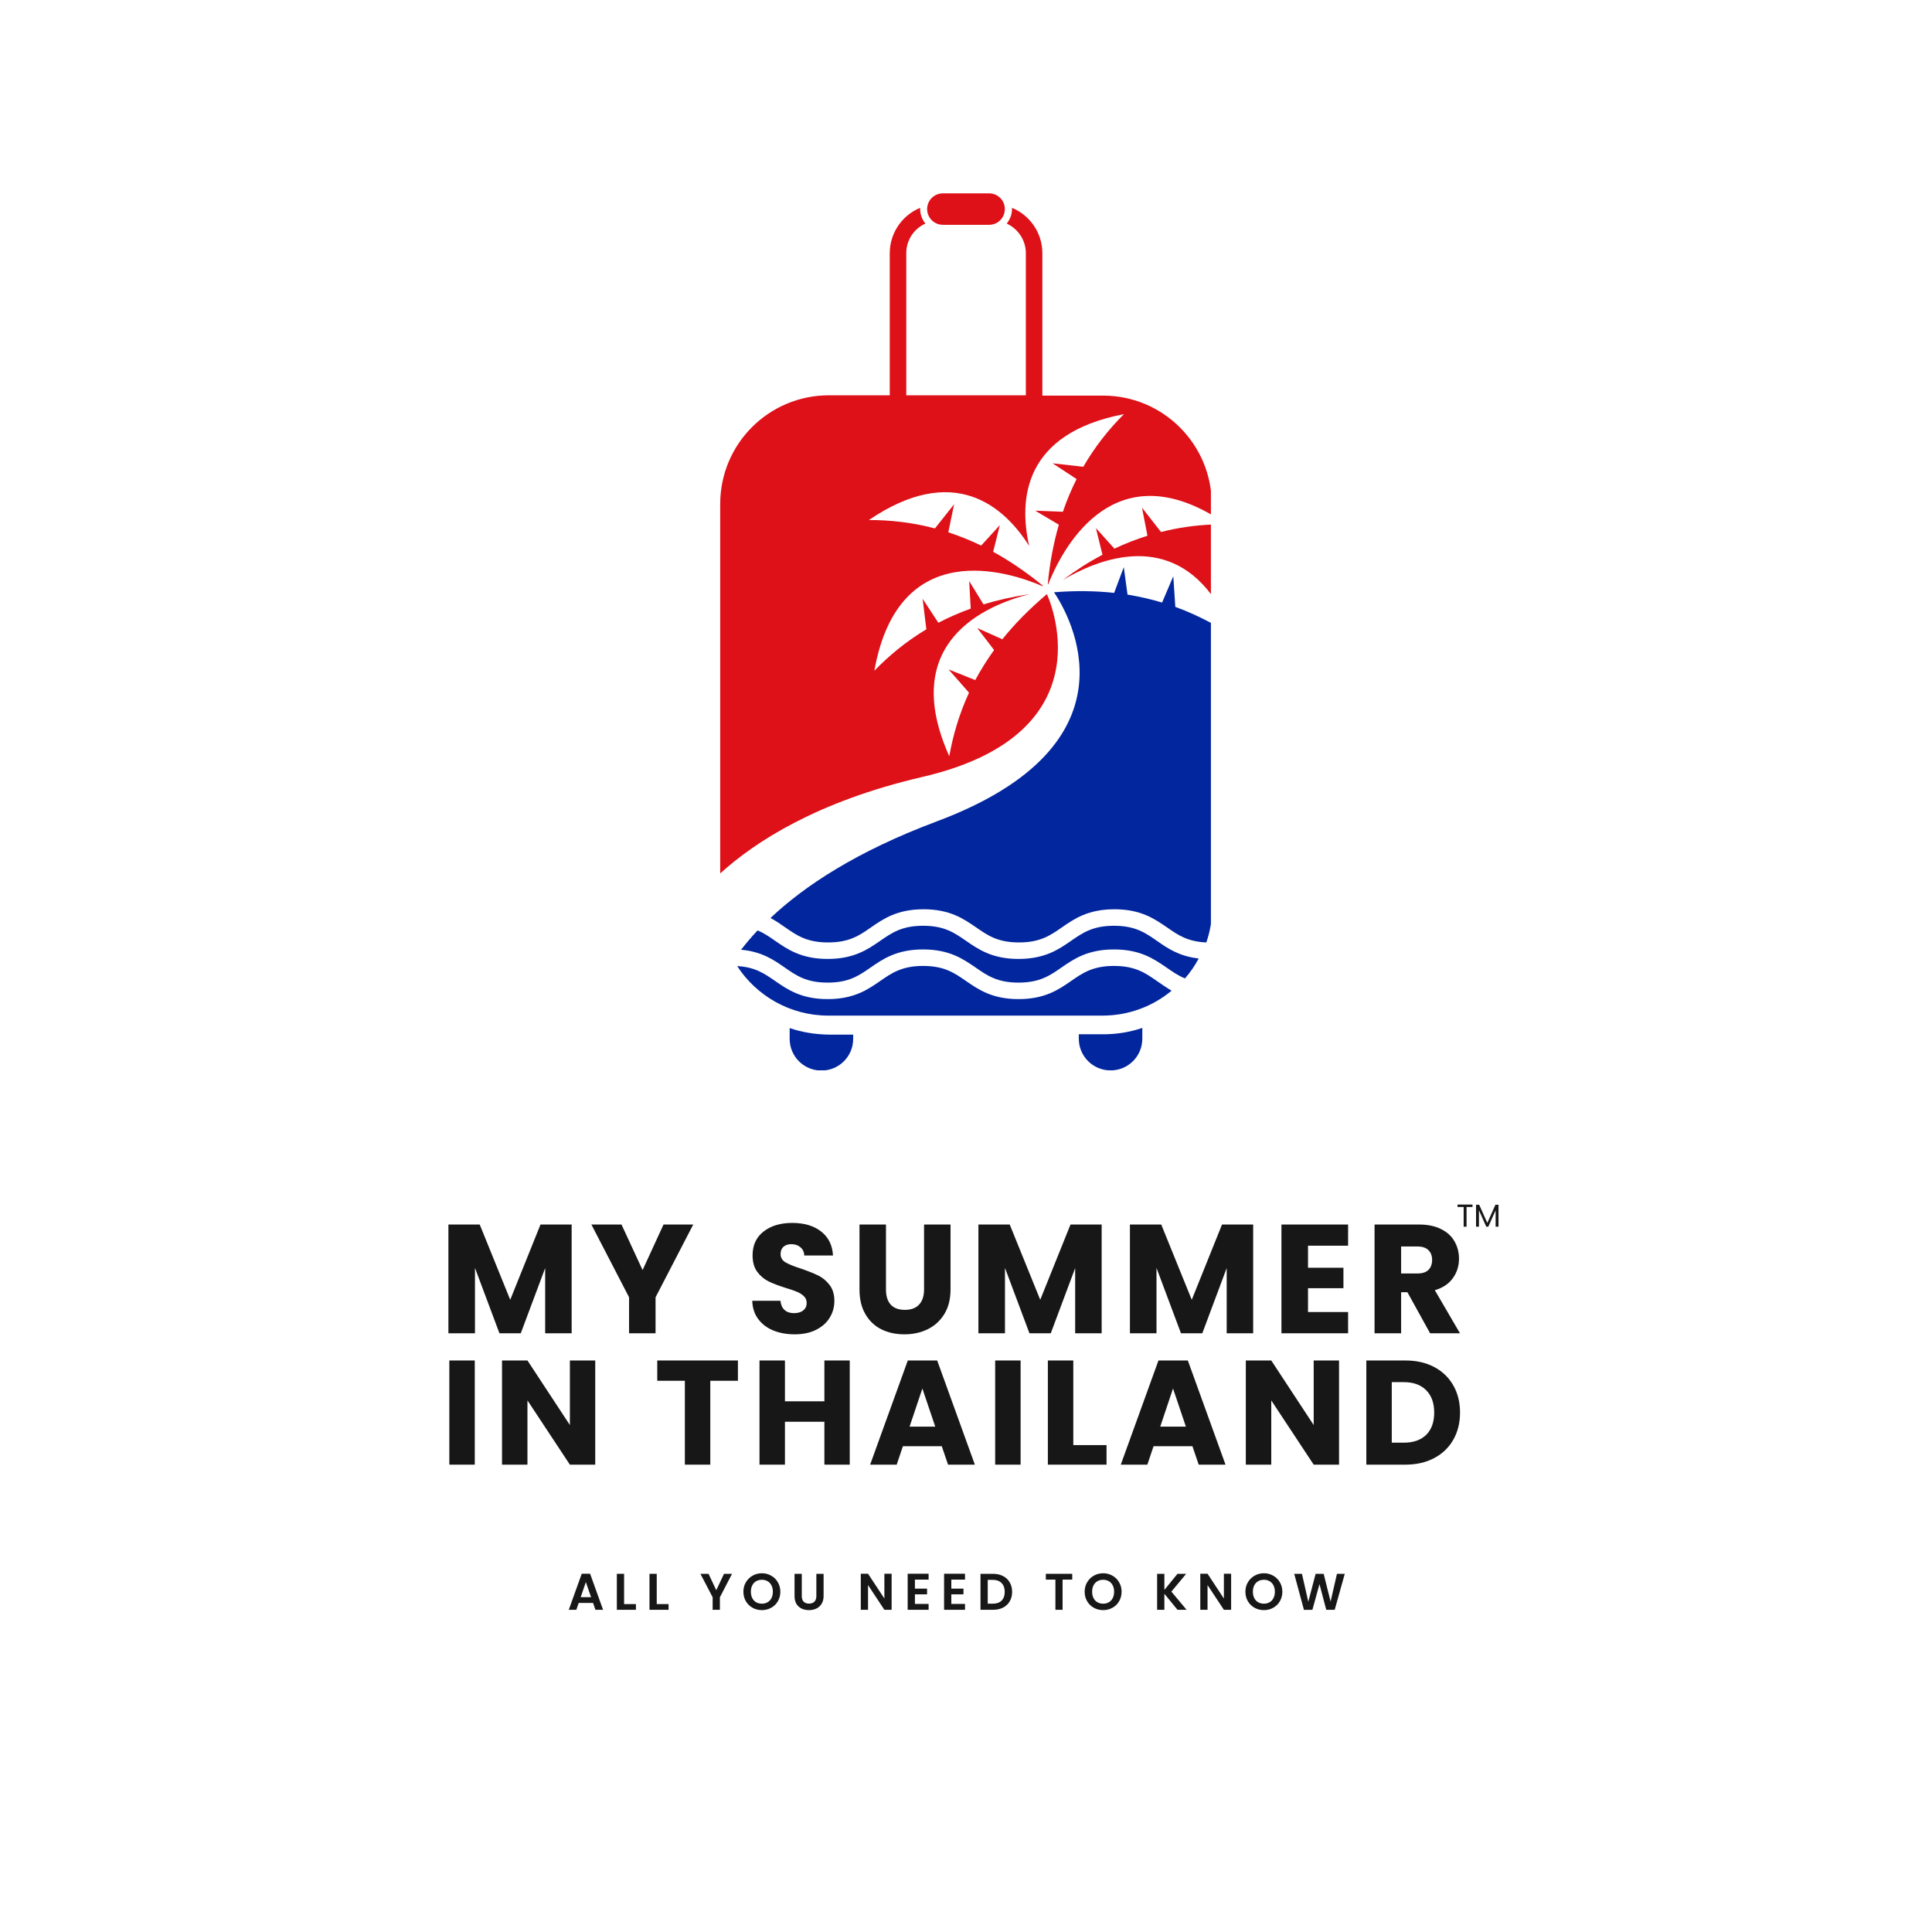 <svg xmlns="http://www.w3.org/2000/svg" xmlns:xlink="http://www.w3.org/1999/xlink" width="500" viewBox="0 0 375 375" height="500" preserveAspectRatio="xMidYMid meet"><defs><g></g><clipPath id="0787012a77"><path d="M 206 98 L 235.039 98 L 235.039 116 L 206 116 Z M 206 98 " clip-rule="nonzero"></path></clipPath><clipPath id="6fa2fd2516"><path d="M 139.789 40 L 235.039 40 L 235.039 170 L 139.789 170 Z M 139.789 40 " clip-rule="nonzero"></path></clipPath><clipPath id="bc3dd3033c"><path d="M 149 110 L 235.039 110 L 235.039 183 L 149 183 Z M 149 110 " clip-rule="nonzero"></path></clipPath><clipPath id="6a8e55f71f"><path d="M 179 37.5 L 196 37.5 L 196 44 L 179 44 Z M 179 37.5 " clip-rule="nonzero"></path></clipPath><clipPath id="f5f4334a20"><path d="M 153 199 L 166 199 L 166 207.75 L 153 207.75 Z M 153 199 " clip-rule="nonzero"></path></clipPath><clipPath id="832cff3634"><path d="M 209 199 L 222 199 L 222 207.75 L 209 207.75 Z M 209 199 " clip-rule="nonzero"></path></clipPath></defs><g clip-path="url(#0787012a77)"><path fill="#de1018" d="M 235.203 115.531 L 235.203 101.812 C 231.938 101.961 228.645 102.414 225.352 103.262 L 221.664 98.547 L 222.719 103.988 C 220.605 104.652 218.461 105.469 216.312 106.496 L 212.719 102.508 L 213.988 107.672 C 211.418 109.035 208.848 110.664 206.25 112.602 C 212.656 108.793 226.016 103.141 235.203 115.531 Z M 235.203 115.531 " fill-opacity="1" fill-rule="nonzero"></path></g><g clip-path="url(#6fa2fd2516)"><path fill="#de1018" d="M 203.199 115.32 C 199.812 118.191 196.941 121.094 194.555 124.082 L 189.688 121.906 L 192.953 126.168 C 191.562 128.102 190.355 130.039 189.297 132 L 184.129 129.945 L 188.086 134.449 C 186.215 138.5 185.004 142.609 184.25 146.781 C 174.336 124.629 191.352 117.465 199.844 115.32 C 196.641 115.805 193.648 116.469 190.898 117.312 L 188.117 112.781 L 188.418 118.129 C 186.184 118.945 184.098 119.852 182.133 120.879 L 179.082 116.227 L 179.805 122.148 C 175.969 124.445 172.645 127.168 169.711 130.188 C 174.398 103.926 195.824 110.938 202.441 113.809 C 202.41 113.777 202.41 113.719 202.383 113.656 C 199.148 111 195.945 108.852 192.77 107.098 L 194.07 101.934 L 190.445 105.891 C 188.297 104.863 186.184 104.016 184.066 103.32 L 185.188 97.883 L 181.469 102.566 C 177.148 101.418 172.887 100.934 168.656 100.934 C 185.094 89.781 194.797 98.152 199.754 105.953 C 197.727 96.945 198.633 84.133 218.156 80.383 C 215.164 83.375 212.504 86.73 210.27 90.598 L 204.316 89.934 L 208.969 92.984 C 207.973 94.98 207.066 97.066 206.309 99.332 L 200.93 99.121 L 205.523 101.84 C 204.527 105.316 203.773 109.125 203.379 113.297 C 203.41 113.355 203.41 113.387 203.438 113.445 C 205.977 107.039 215.348 88.422 235.203 99.938 L 235.203 97.883 C 235.203 86.246 225.773 76.789 214.109 76.789 L 202.32 76.789 L 202.32 49.137 C 202.32 45.176 199.875 41.762 196.43 40.34 C 196.43 40.402 196.43 40.492 196.43 40.551 C 196.43 41.641 196.035 42.605 195.402 43.395 C 197.578 44.391 199.117 46.598 199.117 49.137 L 199.117 76.727 L 175.906 76.727 L 175.906 49.137 C 175.906 46.566 177.418 44.391 179.625 43.395 C 178.992 42.637 178.598 41.641 178.598 40.551 C 178.598 40.492 178.598 40.402 178.598 40.34 C 175.152 41.762 172.703 45.176 172.703 49.137 L 172.703 76.727 L 160.918 76.727 C 149.223 76.727 139.793 86.156 139.793 97.82 L 139.793 169.535 C 146.562 163.371 158.652 155.543 178.93 150.828 C 216.012 142.277 203.199 115.32 203.199 115.32 Z M 203.199 115.32 " fill-opacity="1" fill-rule="nonzero"></path></g><path fill="#02269e" d="M 224.562 182.621 C 222.297 181.051 220.363 179.691 216.223 179.691 C 212.113 179.691 210.148 181.051 207.883 182.621 C 205.523 184.254 202.836 186.129 197.699 186.129 C 192.559 186.129 189.898 184.254 187.512 182.621 C 185.246 181.051 183.312 179.691 179.172 179.691 C 175.062 179.691 173.098 181.051 170.832 182.621 C 168.473 184.254 165.785 186.129 160.645 186.129 C 155.508 186.129 152.848 184.254 150.461 182.621 C 149.344 181.836 148.316 181.113 147.047 180.598 C 145.836 181.867 144.781 183.137 143.844 184.344 C 147.895 184.707 150.219 186.34 152.305 187.789 C 154.57 189.363 156.504 190.723 160.645 190.723 C 164.785 190.723 166.719 189.363 168.988 187.789 C 171.344 186.16 174.035 184.285 179.172 184.285 C 184.309 184.285 186.969 186.16 189.355 187.789 C 191.621 189.363 193.559 190.723 197.699 190.723 C 201.809 190.723 203.773 189.363 206.039 187.789 C 208.395 186.16 211.086 184.285 216.223 184.285 C 221.359 184.285 224.02 186.16 226.406 187.789 C 227.586 188.605 228.645 189.363 230.004 189.906 C 231.031 188.727 231.938 187.426 232.664 186.039 C 228.855 185.613 226.59 184.043 224.562 182.621 Z M 224.562 182.621 " fill-opacity="1" fill-rule="nonzero"></path><g clip-path="url(#bc3dd3033c)"><path fill="#02269e" d="M 228.129 117.797 L 227.738 111.844 L 225.562 116.953 C 223.445 116.316 221.211 115.805 218.852 115.41 L 218.125 110.09 L 216.254 115.078 C 212.656 114.684 208.758 114.625 204.586 114.957 C 207.609 119.461 221.965 144.422 181.801 159.441 C 166.297 165.246 156.172 171.926 149.555 178.18 C 150.613 178.754 151.551 179.391 152.395 179.992 C 154.664 181.566 156.598 182.926 160.738 182.926 C 164.879 182.926 166.812 181.566 169.078 179.992 C 171.434 178.363 174.125 176.488 179.262 176.488 C 184.398 176.488 187.059 178.363 189.445 179.992 C 191.715 181.566 193.648 182.926 197.789 182.926 C 201.898 182.926 203.863 181.566 206.129 179.992 C 208.488 178.363 211.176 176.488 216.312 176.488 C 221.453 176.488 224.109 178.363 226.5 179.992 C 228.613 181.473 230.488 182.773 234.145 182.926 C 234.898 180.777 235.293 178.453 235.293 176.035 L 235.293 121.031 C 232.965 119.793 230.637 118.703 228.129 117.797 Z M 228.129 117.797 " fill-opacity="1" fill-rule="nonzero"></path></g><path fill="#02269e" d="M 224.562 190.418 C 222.297 188.848 220.363 187.488 216.223 187.488 C 212.113 187.488 210.148 188.848 207.883 190.418 C 205.523 192.051 202.836 193.926 197.699 193.926 C 192.559 193.926 189.898 192.051 187.512 190.418 C 185.246 188.848 183.312 187.488 179.172 187.488 C 175.062 187.488 173.098 188.848 170.832 190.418 C 168.473 192.051 165.785 193.926 160.645 193.926 C 155.508 193.926 152.848 192.051 150.461 190.418 C 148.375 188.969 146.562 187.699 143.086 187.52 C 146.836 193.289 153.363 197.129 160.766 197.129 L 213.988 197.129 C 219.094 197.129 223.777 195.316 227.406 192.293 C 226.438 191.719 225.469 191.055 224.562 190.418 Z M 224.562 190.418 " fill-opacity="1" fill-rule="nonzero"></path><g clip-path="url(#6a8e55f71f)"><path fill="#de1018" d="M 183.012 43.637 L 191.984 43.637 C 193.68 43.637 195.039 42.273 195.039 40.582 C 195.039 38.891 193.68 37.531 191.984 37.531 L 183.012 37.531 C 181.316 37.531 179.957 38.891 179.957 40.582 C 179.957 42.246 181.316 43.637 183.012 43.637 Z M 183.012 43.637 " fill-opacity="1" fill-rule="nonzero"></path></g><g clip-path="url(#f5f4334a20)"><path fill="#02269e" d="M 153.273 199.547 L 153.273 201.633 C 153.273 205.047 156.023 207.797 159.438 207.797 C 162.852 207.797 165.602 205.047 165.602 201.633 L 165.602 200.816 L 160.887 200.816 C 158.227 200.785 155.66 200.363 153.273 199.547 Z M 153.273 199.547 " fill-opacity="1" fill-rule="nonzero"></path></g><g clip-path="url(#832cff3634)"><path fill="#02269e" d="M 209.395 200.785 L 209.395 201.602 C 209.395 205.016 212.145 207.766 215.559 207.766 C 218.973 207.766 221.723 205.016 221.723 201.602 L 221.723 199.516 C 219.336 200.332 216.766 200.754 214.109 200.754 L 209.395 200.754 Z M 209.395 200.785 " fill-opacity="1" fill-rule="nonzero"></path></g><g fill="#171717" fill-opacity="1"><g transform="translate(85.176, 258.789)"><g><path d="M 25.781 -21.109 L 25.781 0 L 20.641 0 L 20.641 -12.656 L 15.906 0 L 11.766 0 L 7.016 -12.688 L 7.016 0 L 1.859 0 L 1.859 -21.109 L 7.938 -21.109 L 13.859 -6.5 L 19.734 -21.109 Z M 25.781 -21.109 "></path></g></g></g><g fill="#171717" fill-opacity="1"><g transform="translate(114.586, 258.789)"><g><path d="M 19.969 -21.109 L 12.656 -6.984 L 12.656 0 L 7.516 0 L 7.516 -6.984 L 0.203 -21.109 L 6.047 -21.109 L 10.141 -12.266 L 14.203 -21.109 Z M 19.969 -21.109 "></path></g></g></g><g fill="#171717" fill-opacity="1"><g transform="translate(136.567, 258.789)"><g></g></g></g><g fill="#171717" fill-opacity="1"><g transform="translate(144.747, 258.789)"><g><path d="M 9.5 0.203 C 7.957 0.203 6.57 -0.047 5.344 -0.547 C 4.125 -1.047 3.148 -1.785 2.422 -2.766 C 1.691 -3.742 1.305 -4.926 1.266 -6.312 L 6.734 -6.312 C 6.816 -5.531 7.086 -4.93 7.547 -4.516 C 8.004 -4.109 8.609 -3.906 9.359 -3.906 C 10.117 -3.906 10.719 -4.082 11.156 -4.438 C 11.602 -4.789 11.828 -5.273 11.828 -5.891 C 11.828 -6.41 11.648 -6.844 11.297 -7.188 C 10.941 -7.531 10.508 -7.812 10 -8.031 C 9.488 -8.25 8.766 -8.5 7.828 -8.781 C 6.461 -9.207 5.348 -9.629 4.484 -10.047 C 3.617 -10.461 2.875 -11.082 2.25 -11.906 C 1.633 -12.727 1.328 -13.801 1.328 -15.125 C 1.328 -17.094 2.035 -18.633 3.453 -19.75 C 4.879 -20.863 6.738 -21.422 9.031 -21.422 C 11.352 -21.422 13.223 -20.863 14.641 -19.75 C 16.066 -18.633 16.832 -17.082 16.938 -15.094 L 11.375 -15.094 C 11.332 -15.781 11.078 -16.316 10.609 -16.703 C 10.148 -17.098 9.562 -17.297 8.844 -17.297 C 8.219 -17.297 7.711 -17.129 7.328 -16.797 C 6.953 -16.461 6.766 -15.988 6.766 -15.375 C 6.766 -14.688 7.082 -14.148 7.719 -13.766 C 8.363 -13.391 9.367 -12.984 10.734 -12.547 C 12.098 -12.078 13.207 -11.633 14.062 -11.219 C 14.914 -10.801 15.648 -10.191 16.266 -9.391 C 16.891 -8.586 17.203 -7.551 17.203 -6.281 C 17.203 -5.082 16.895 -3.988 16.281 -3 C 15.676 -2.02 14.789 -1.238 13.625 -0.656 C 12.457 -0.082 11.082 0.203 9.5 0.203 Z M 9.5 0.203 "></path></g></g></g><g fill="#171717" fill-opacity="1"><g transform="translate(165.045, 258.789)"><g><path d="M 6.922 -21.109 L 6.922 -8.484 C 6.922 -7.223 7.227 -6.25 7.844 -5.562 C 8.469 -4.883 9.383 -4.547 10.594 -4.547 C 11.789 -4.547 12.707 -4.883 13.344 -5.562 C 13.988 -6.25 14.312 -7.223 14.312 -8.484 L 14.312 -21.109 L 19.453 -21.109 L 19.453 -8.516 C 19.453 -6.629 19.051 -5.035 18.25 -3.734 C 17.445 -2.43 16.367 -1.445 15.016 -0.781 C 13.672 -0.125 12.164 0.203 10.5 0.203 C 8.832 0.203 7.344 -0.117 6.031 -0.766 C 4.719 -1.422 3.68 -2.406 2.922 -3.719 C 2.16 -5.031 1.781 -6.629 1.781 -8.516 L 1.781 -21.109 Z M 6.922 -21.109 "></path></g></g></g><g fill="#171717" fill-opacity="1"><g transform="translate(188.049, 258.789)"><g><path d="M 25.781 -21.109 L 25.781 0 L 20.641 0 L 20.641 -12.656 L 15.906 0 L 11.766 0 L 7.016 -12.688 L 7.016 0 L 1.859 0 L 1.859 -21.109 L 7.938 -21.109 L 13.859 -6.5 L 19.734 -21.109 Z M 25.781 -21.109 "></path></g></g></g><g fill="#171717" fill-opacity="1"><g transform="translate(217.459, 258.789)"><g><path d="M 25.781 -21.109 L 25.781 0 L 20.641 0 L 20.641 -12.656 L 15.906 0 L 11.766 0 L 7.016 -12.688 L 7.016 0 L 1.859 0 L 1.859 -21.109 L 7.938 -21.109 L 13.859 -6.5 L 19.734 -21.109 Z M 25.781 -21.109 "></path></g></g></g><g fill="#171717" fill-opacity="1"><g transform="translate(246.868, 258.789)"><g><path d="M 7.016 -17 L 7.016 -12.719 L 13.891 -12.719 L 13.891 -8.75 L 7.016 -8.75 L 7.016 -4.125 L 14.797 -4.125 L 14.797 0 L 1.859 0 L 1.859 -21.109 L 14.797 -21.109 L 14.797 -17 Z M 7.016 -17 "></path></g></g></g><g fill="#171717" fill-opacity="1"><g transform="translate(264.941, 258.789)"><g><path d="M 12.641 0 L 8.234 -7.969 L 7.016 -7.969 L 7.016 0 L 1.859 0 L 1.859 -21.109 L 10.5 -21.109 C 12.164 -21.109 13.582 -20.816 14.75 -20.234 C 15.926 -19.66 16.801 -18.863 17.375 -17.844 C 17.957 -16.832 18.25 -15.707 18.25 -14.469 C 18.25 -13.062 17.852 -11.805 17.062 -10.703 C 16.27 -9.598 15.102 -8.816 13.562 -8.359 L 18.438 0 Z M 7.016 -11.609 L 10.203 -11.609 C 11.141 -11.609 11.844 -11.836 12.312 -12.297 C 12.789 -12.766 13.031 -13.414 13.031 -14.25 C 13.031 -15.051 12.789 -15.68 12.312 -16.141 C 11.844 -16.609 11.141 -16.844 10.203 -16.844 L 7.016 -16.844 Z M 7.016 -11.609 "></path></g></g></g><g fill="#171717" fill-opacity="1"><g transform="translate(85.434, 284.289)"><g><path d="M 6.719 -20.219 L 6.719 0 L 1.781 0 L 1.781 -20.219 Z M 6.719 -20.219 "></path></g></g></g><g fill="#171717" fill-opacity="1"><g transform="translate(95.66, 284.289)"><g><path d="M 19.875 0 L 14.953 0 L 6.719 -12.469 L 6.719 0 L 1.781 0 L 1.781 -20.219 L 6.719 -20.219 L 14.953 -7.688 L 14.953 -20.219 L 19.875 -20.219 Z M 19.875 0 "></path></g></g></g><g fill="#171717" fill-opacity="1"><g transform="translate(119.05, 284.289)"><g></g></g></g><g fill="#171717" fill-opacity="1"><g transform="translate(126.885, 284.289)"><g><path d="M 16.344 -20.219 L 16.344 -16.281 L 10.984 -16.281 L 10.984 0 L 6.047 0 L 6.047 -16.281 L 0.688 -16.281 L 0.688 -20.219 Z M 16.344 -20.219 "></path></g></g></g><g fill="#171717" fill-opacity="1"><g transform="translate(145.638, 284.289)"><g><path d="M 19.297 -20.219 L 19.297 0 L 14.375 0 L 14.375 -8.328 L 6.719 -8.328 L 6.719 0 L 1.781 0 L 1.781 -20.219 L 6.719 -20.219 L 6.719 -12.297 L 14.375 -12.297 L 14.375 -20.219 Z M 19.297 -20.219 "></path></g></g></g><g fill="#171717" fill-opacity="1"><g transform="translate(168.423, 284.289)"><g><path d="M 14.375 -3.578 L 6.828 -3.578 L 5.625 0 L 0.469 0 L 7.781 -20.219 L 13.484 -20.219 L 20.797 0 L 15.594 0 Z M 13.109 -7.375 L 10.609 -14.781 L 8.125 -7.375 Z M 13.109 -7.375 "></path></g></g></g><g fill="#171717" fill-opacity="1"><g transform="translate(191.38, 284.289)"><g><path d="M 6.719 -20.219 L 6.719 0 L 1.781 0 L 1.781 -20.219 Z M 6.719 -20.219 "></path></g></g></g><g fill="#171717" fill-opacity="1"><g transform="translate(201.607, 284.289)"><g><path d="M 6.719 -3.797 L 13.172 -3.797 L 13.172 0 L 1.781 0 L 1.781 -20.219 L 6.719 -20.219 Z M 6.719 -3.797 "></path></g></g></g><g fill="#171717" fill-opacity="1"><g transform="translate(217.075, 284.289)"><g><path d="M 14.375 -3.578 L 6.828 -3.578 L 5.625 0 L 0.469 0 L 7.781 -20.219 L 13.484 -20.219 L 20.797 0 L 15.594 0 Z M 13.109 -7.375 L 10.609 -14.781 L 8.125 -7.375 Z M 13.109 -7.375 "></path></g></g></g><g fill="#171717" fill-opacity="1"><g transform="translate(240.033, 284.289)"><g><path d="M 19.875 0 L 14.953 0 L 6.719 -12.469 L 6.719 0 L 1.781 0 L 1.781 -20.219 L 6.719 -20.219 L 14.953 -7.688 L 14.953 -20.219 L 19.875 -20.219 Z M 19.875 0 "></path></g></g></g><g fill="#171717" fill-opacity="1"><g transform="translate(263.423, 284.289)"><g><path d="M 9.359 -20.219 C 11.492 -20.219 13.359 -19.797 14.953 -18.953 C 16.547 -18.109 17.781 -16.922 18.656 -15.391 C 19.531 -13.867 19.969 -12.109 19.969 -10.109 C 19.969 -8.129 19.531 -6.367 18.656 -4.828 C 17.781 -3.297 16.539 -2.109 14.938 -1.266 C 13.332 -0.422 11.473 0 9.359 0 L 1.781 0 L 1.781 -20.219 Z M 9.047 -4.266 C 10.91 -4.266 12.359 -4.77 13.391 -5.781 C 14.43 -6.801 14.953 -8.242 14.953 -10.109 C 14.953 -11.973 14.43 -13.422 13.391 -14.453 C 12.359 -15.492 10.91 -16.016 9.047 -16.016 L 6.719 -16.016 L 6.719 -4.266 Z M 9.047 -4.266 "></path></g></g></g><g fill="#171717" fill-opacity="1"><g transform="translate(282.704, 238.102)"><g><path d="M 3.109 -4.297 L 3.109 -3.828 L 1.953 -3.828 L 1.953 0 L 1.391 0 L 1.391 -3.828 L 0.203 -3.828 L 0.203 -4.297 Z M 3.109 -4.297 "></path></g></g></g><g fill="#171717" fill-opacity="1"><g transform="translate(286.031, 238.102)"><g><path d="M 4.828 -4.266 L 4.828 0 L 4.266 0 L 4.266 -3.172 L 2.844 0 L 2.453 0 L 1.031 -3.188 L 1.031 0 L 0.469 0 L 0.469 -4.266 L 1.078 -4.266 L 2.656 -0.734 L 4.234 -4.266 Z M 4.828 -4.266 "></path></g></g></g><g fill="#171717" fill-opacity="1"><g transform="translate(110.133, 312.461)"><g><path d="M 4.984 -1.328 L 2.188 -1.328 L 1.734 0 L 0.266 0 L 2.781 -7 L 4.406 -7 L 6.922 0 L 5.438 0 Z M 4.594 -2.453 L 3.578 -5.375 L 2.578 -2.453 Z M 4.594 -2.453 "></path></g></g></g><g fill="#171717" fill-opacity="1"><g transform="translate(119.042, 312.461)"><g><path d="M 2.094 -1.109 L 4.391 -1.109 L 4.391 0 L 0.688 0 L 0.688 -6.984 L 2.094 -6.984 Z M 2.094 -1.109 "></path></g></g></g><g fill="#171717" fill-opacity="1"><g transform="translate(125.378, 312.461)"><g><path d="M 2.094 -1.109 L 4.391 -1.109 L 4.391 0 L 0.688 0 L 0.688 -6.984 L 2.094 -6.984 Z M 2.094 -1.109 "></path></g></g></g><g fill="#171717" fill-opacity="1"><g transform="translate(131.715, 312.461)"><g></g></g></g><g fill="#171717" fill-opacity="1"><g transform="translate(135.84, 312.461)"><g><path d="M 6.25 -6.984 L 3.891 -2.438 L 3.891 0 L 2.484 0 L 2.484 -2.438 L 0.109 -6.984 L 1.688 -6.984 L 3.188 -3.797 L 4.688 -6.984 Z M 6.25 -6.984 "></path></g></g></g><g fill="#171717" fill-opacity="1"><g transform="translate(143.948, 312.461)"><g><path d="M 3.938 0.062 C 3.281 0.062 2.676 -0.086 2.125 -0.391 C 1.582 -0.691 1.148 -1.113 0.828 -1.656 C 0.504 -2.207 0.344 -2.828 0.344 -3.516 C 0.344 -4.191 0.504 -4.801 0.828 -5.344 C 1.148 -5.895 1.582 -6.32 2.125 -6.625 C 2.676 -6.938 3.281 -7.094 3.938 -7.094 C 4.594 -7.094 5.191 -6.938 5.734 -6.625 C 6.285 -6.32 6.719 -5.895 7.031 -5.344 C 7.352 -4.801 7.516 -4.191 7.516 -3.516 C 7.516 -2.828 7.352 -2.207 7.031 -1.656 C 6.719 -1.113 6.285 -0.691 5.734 -0.391 C 5.191 -0.086 4.594 0.062 3.938 0.062 Z M 3.938 -1.188 C 4.352 -1.188 4.723 -1.281 5.047 -1.469 C 5.367 -1.656 5.617 -1.926 5.797 -2.281 C 5.973 -2.633 6.062 -3.047 6.062 -3.516 C 6.062 -3.984 5.973 -4.391 5.797 -4.734 C 5.617 -5.086 5.367 -5.359 5.047 -5.547 C 4.723 -5.734 4.352 -5.828 3.938 -5.828 C 3.52 -5.828 3.145 -5.734 2.812 -5.547 C 2.488 -5.359 2.238 -5.086 2.062 -4.734 C 1.883 -4.391 1.797 -3.984 1.797 -3.516 C 1.797 -3.047 1.883 -2.633 2.062 -2.281 C 2.238 -1.926 2.488 -1.656 2.812 -1.469 C 3.145 -1.281 3.52 -1.188 3.938 -1.188 Z M 3.938 -1.188 "></path></g></g></g><g fill="#171717" fill-opacity="1"><g transform="translate(153.548, 312.461)"><g><path d="M 2.078 -6.984 L 2.078 -2.672 C 2.078 -2.191 2.195 -1.828 2.438 -1.578 C 2.688 -1.328 3.035 -1.203 3.484 -1.203 C 3.941 -1.203 4.289 -1.328 4.531 -1.578 C 4.781 -1.828 4.906 -2.191 4.906 -2.672 L 4.906 -6.984 L 6.312 -6.984 L 6.312 -2.672 C 6.312 -2.078 6.18 -1.57 5.922 -1.156 C 5.672 -0.75 5.328 -0.441 4.891 -0.234 C 4.461 -0.035 3.988 0.062 3.469 0.062 C 2.945 0.062 2.473 -0.035 2.047 -0.234 C 1.617 -0.441 1.281 -0.75 1.031 -1.156 C 0.789 -1.57 0.672 -2.078 0.672 -2.672 L 0.672 -6.984 Z M 2.078 -6.984 "></path></g></g></g><g fill="#171717" fill-opacity="1"><g transform="translate(162.266, 312.461)"><g></g></g></g><g fill="#171717" fill-opacity="1"><g transform="translate(166.391, 312.461)"><g><path d="M 6.672 0 L 5.266 0 L 2.094 -4.797 L 2.094 0 L 0.688 0 L 0.688 -7 L 2.094 -7 L 5.266 -2.188 L 5.266 -7 L 6.672 -7 Z M 6.672 0 "></path></g></g></g><g fill="#171717" fill-opacity="1"><g transform="translate(175.49, 312.461)"><g><path d="M 2.094 -5.859 L 2.094 -4.109 L 4.453 -4.109 L 4.453 -3 L 2.094 -3 L 2.094 -1.141 L 4.75 -1.141 L 4.75 0 L 0.688 0 L 0.688 -7 L 4.75 -7 L 4.75 -5.859 Z M 2.094 -5.859 "></path></g></g></g><g fill="#171717" fill-opacity="1"><g transform="translate(182.557, 312.461)"><g><path d="M 2.094 -5.859 L 2.094 -4.109 L 4.453 -4.109 L 4.453 -3 L 2.094 -3 L 2.094 -1.141 L 4.75 -1.141 L 4.75 0 L 0.688 0 L 0.688 -7 L 4.75 -7 L 4.75 -5.859 Z M 2.094 -5.859 "></path></g></g></g><g fill="#171717" fill-opacity="1"><g transform="translate(189.625, 312.461)"><g><path d="M 3.141 -6.984 C 3.867 -6.984 4.508 -6.836 5.062 -6.547 C 5.625 -6.266 6.055 -5.859 6.359 -5.328 C 6.672 -4.797 6.828 -4.18 6.828 -3.484 C 6.828 -2.785 6.672 -2.172 6.359 -1.641 C 6.055 -1.117 5.625 -0.711 5.062 -0.422 C 4.508 -0.141 3.867 0 3.141 0 L 0.688 0 L 0.688 -6.984 Z M 3.078 -1.188 C 3.816 -1.188 4.383 -1.383 4.781 -1.781 C 5.188 -2.188 5.391 -2.754 5.391 -3.484 C 5.391 -4.211 5.188 -4.781 4.781 -5.188 C 4.383 -5.602 3.816 -5.812 3.078 -5.812 L 2.094 -5.812 L 2.094 -1.188 Z M 3.078 -1.188 "></path></g></g></g><g fill="#171717" fill-opacity="1"><g transform="translate(198.543, 312.461)"><g></g></g></g><g fill="#171717" fill-opacity="1"><g transform="translate(202.668, 312.461)"><g><path d="M 5.453 -6.984 L 5.453 -5.859 L 3.578 -5.859 L 3.578 0 L 2.188 0 L 2.188 -5.859 L 0.328 -5.859 L 0.328 -6.984 Z M 5.453 -6.984 "></path></g></g></g><g fill="#171717" fill-opacity="1"><g transform="translate(210.186, 312.461)"><g><path d="M 3.938 0.062 C 3.281 0.062 2.676 -0.086 2.125 -0.391 C 1.582 -0.691 1.148 -1.113 0.828 -1.656 C 0.504 -2.207 0.344 -2.828 0.344 -3.516 C 0.344 -4.191 0.504 -4.801 0.828 -5.344 C 1.148 -5.895 1.582 -6.32 2.125 -6.625 C 2.676 -6.938 3.281 -7.094 3.938 -7.094 C 4.594 -7.094 5.191 -6.938 5.734 -6.625 C 6.285 -6.32 6.719 -5.895 7.031 -5.344 C 7.352 -4.801 7.516 -4.191 7.516 -3.516 C 7.516 -2.828 7.352 -2.207 7.031 -1.656 C 6.719 -1.113 6.285 -0.691 5.734 -0.391 C 5.191 -0.086 4.594 0.062 3.938 0.062 Z M 3.938 -1.188 C 4.352 -1.188 4.723 -1.281 5.047 -1.469 C 5.367 -1.656 5.617 -1.926 5.797 -2.281 C 5.973 -2.633 6.062 -3.047 6.062 -3.516 C 6.062 -3.984 5.973 -4.391 5.797 -4.734 C 5.617 -5.086 5.367 -5.359 5.047 -5.547 C 4.723 -5.734 4.352 -5.828 3.938 -5.828 C 3.52 -5.828 3.145 -5.734 2.812 -5.547 C 2.488 -5.359 2.238 -5.086 2.062 -4.734 C 1.883 -4.391 1.797 -3.984 1.797 -3.516 C 1.797 -3.047 1.883 -2.633 2.062 -2.281 C 2.238 -1.926 2.488 -1.656 2.812 -1.469 C 3.145 -1.281 3.52 -1.188 3.938 -1.188 Z M 3.938 -1.188 "></path></g></g></g><g fill="#171717" fill-opacity="1"><g transform="translate(219.785, 312.461)"><g></g></g></g><g fill="#171717" fill-opacity="1"><g transform="translate(223.91, 312.461)"><g><path d="M 4.641 0 L 2.094 -3.109 L 2.094 0 L 0.688 0 L 0.688 -6.984 L 2.094 -6.984 L 2.094 -3.859 L 4.641 -6.984 L 6.328 -6.984 L 3.453 -3.531 L 6.406 0 Z M 4.641 0 "></path></g></g></g><g fill="#171717" fill-opacity="1"><g transform="translate(232.289, 312.461)"><g><path d="M 6.672 0 L 5.266 0 L 2.094 -4.797 L 2.094 0 L 0.688 0 L 0.688 -7 L 2.094 -7 L 5.266 -2.188 L 5.266 -7 L 6.672 -7 Z M 6.672 0 "></path></g></g></g><g fill="#171717" fill-opacity="1"><g transform="translate(241.388, 312.461)"><g><path d="M 3.938 0.062 C 3.281 0.062 2.676 -0.086 2.125 -0.391 C 1.582 -0.691 1.148 -1.113 0.828 -1.656 C 0.504 -2.207 0.344 -2.828 0.344 -3.516 C 0.344 -4.191 0.504 -4.801 0.828 -5.344 C 1.148 -5.895 1.582 -6.32 2.125 -6.625 C 2.676 -6.938 3.281 -7.094 3.938 -7.094 C 4.594 -7.094 5.191 -6.938 5.734 -6.625 C 6.285 -6.32 6.719 -5.895 7.031 -5.344 C 7.352 -4.801 7.516 -4.191 7.516 -3.516 C 7.516 -2.828 7.352 -2.207 7.031 -1.656 C 6.719 -1.113 6.285 -0.691 5.734 -0.391 C 5.191 -0.086 4.594 0.062 3.938 0.062 Z M 3.938 -1.188 C 4.352 -1.188 4.723 -1.281 5.047 -1.469 C 5.367 -1.656 5.617 -1.926 5.797 -2.281 C 5.973 -2.633 6.062 -3.047 6.062 -3.516 C 6.062 -3.984 5.973 -4.391 5.797 -4.734 C 5.617 -5.086 5.367 -5.359 5.047 -5.547 C 4.723 -5.734 4.352 -5.828 3.938 -5.828 C 3.52 -5.828 3.145 -5.734 2.812 -5.547 C 2.488 -5.359 2.238 -5.086 2.062 -4.734 C 1.883 -4.391 1.797 -3.984 1.797 -3.516 C 1.797 -3.047 1.883 -2.633 2.062 -2.281 C 2.238 -1.926 2.488 -1.656 2.812 -1.469 C 3.145 -1.281 3.52 -1.188 3.938 -1.188 Z M 3.938 -1.188 "></path></g></g></g><g fill="#171717" fill-opacity="1"><g transform="translate(250.987, 312.461)"><g><path d="M 10.031 -6.984 L 8.078 0 L 6.438 0 L 5.125 -4.984 L 3.75 0 L 2.109 0.016 L 0.219 -6.984 L 1.719 -6.984 L 2.953 -1.562 L 4.375 -6.984 L 5.938 -6.984 L 7.281 -1.594 L 8.516 -6.984 Z M 10.031 -6.984 "></path></g></g></g></svg>